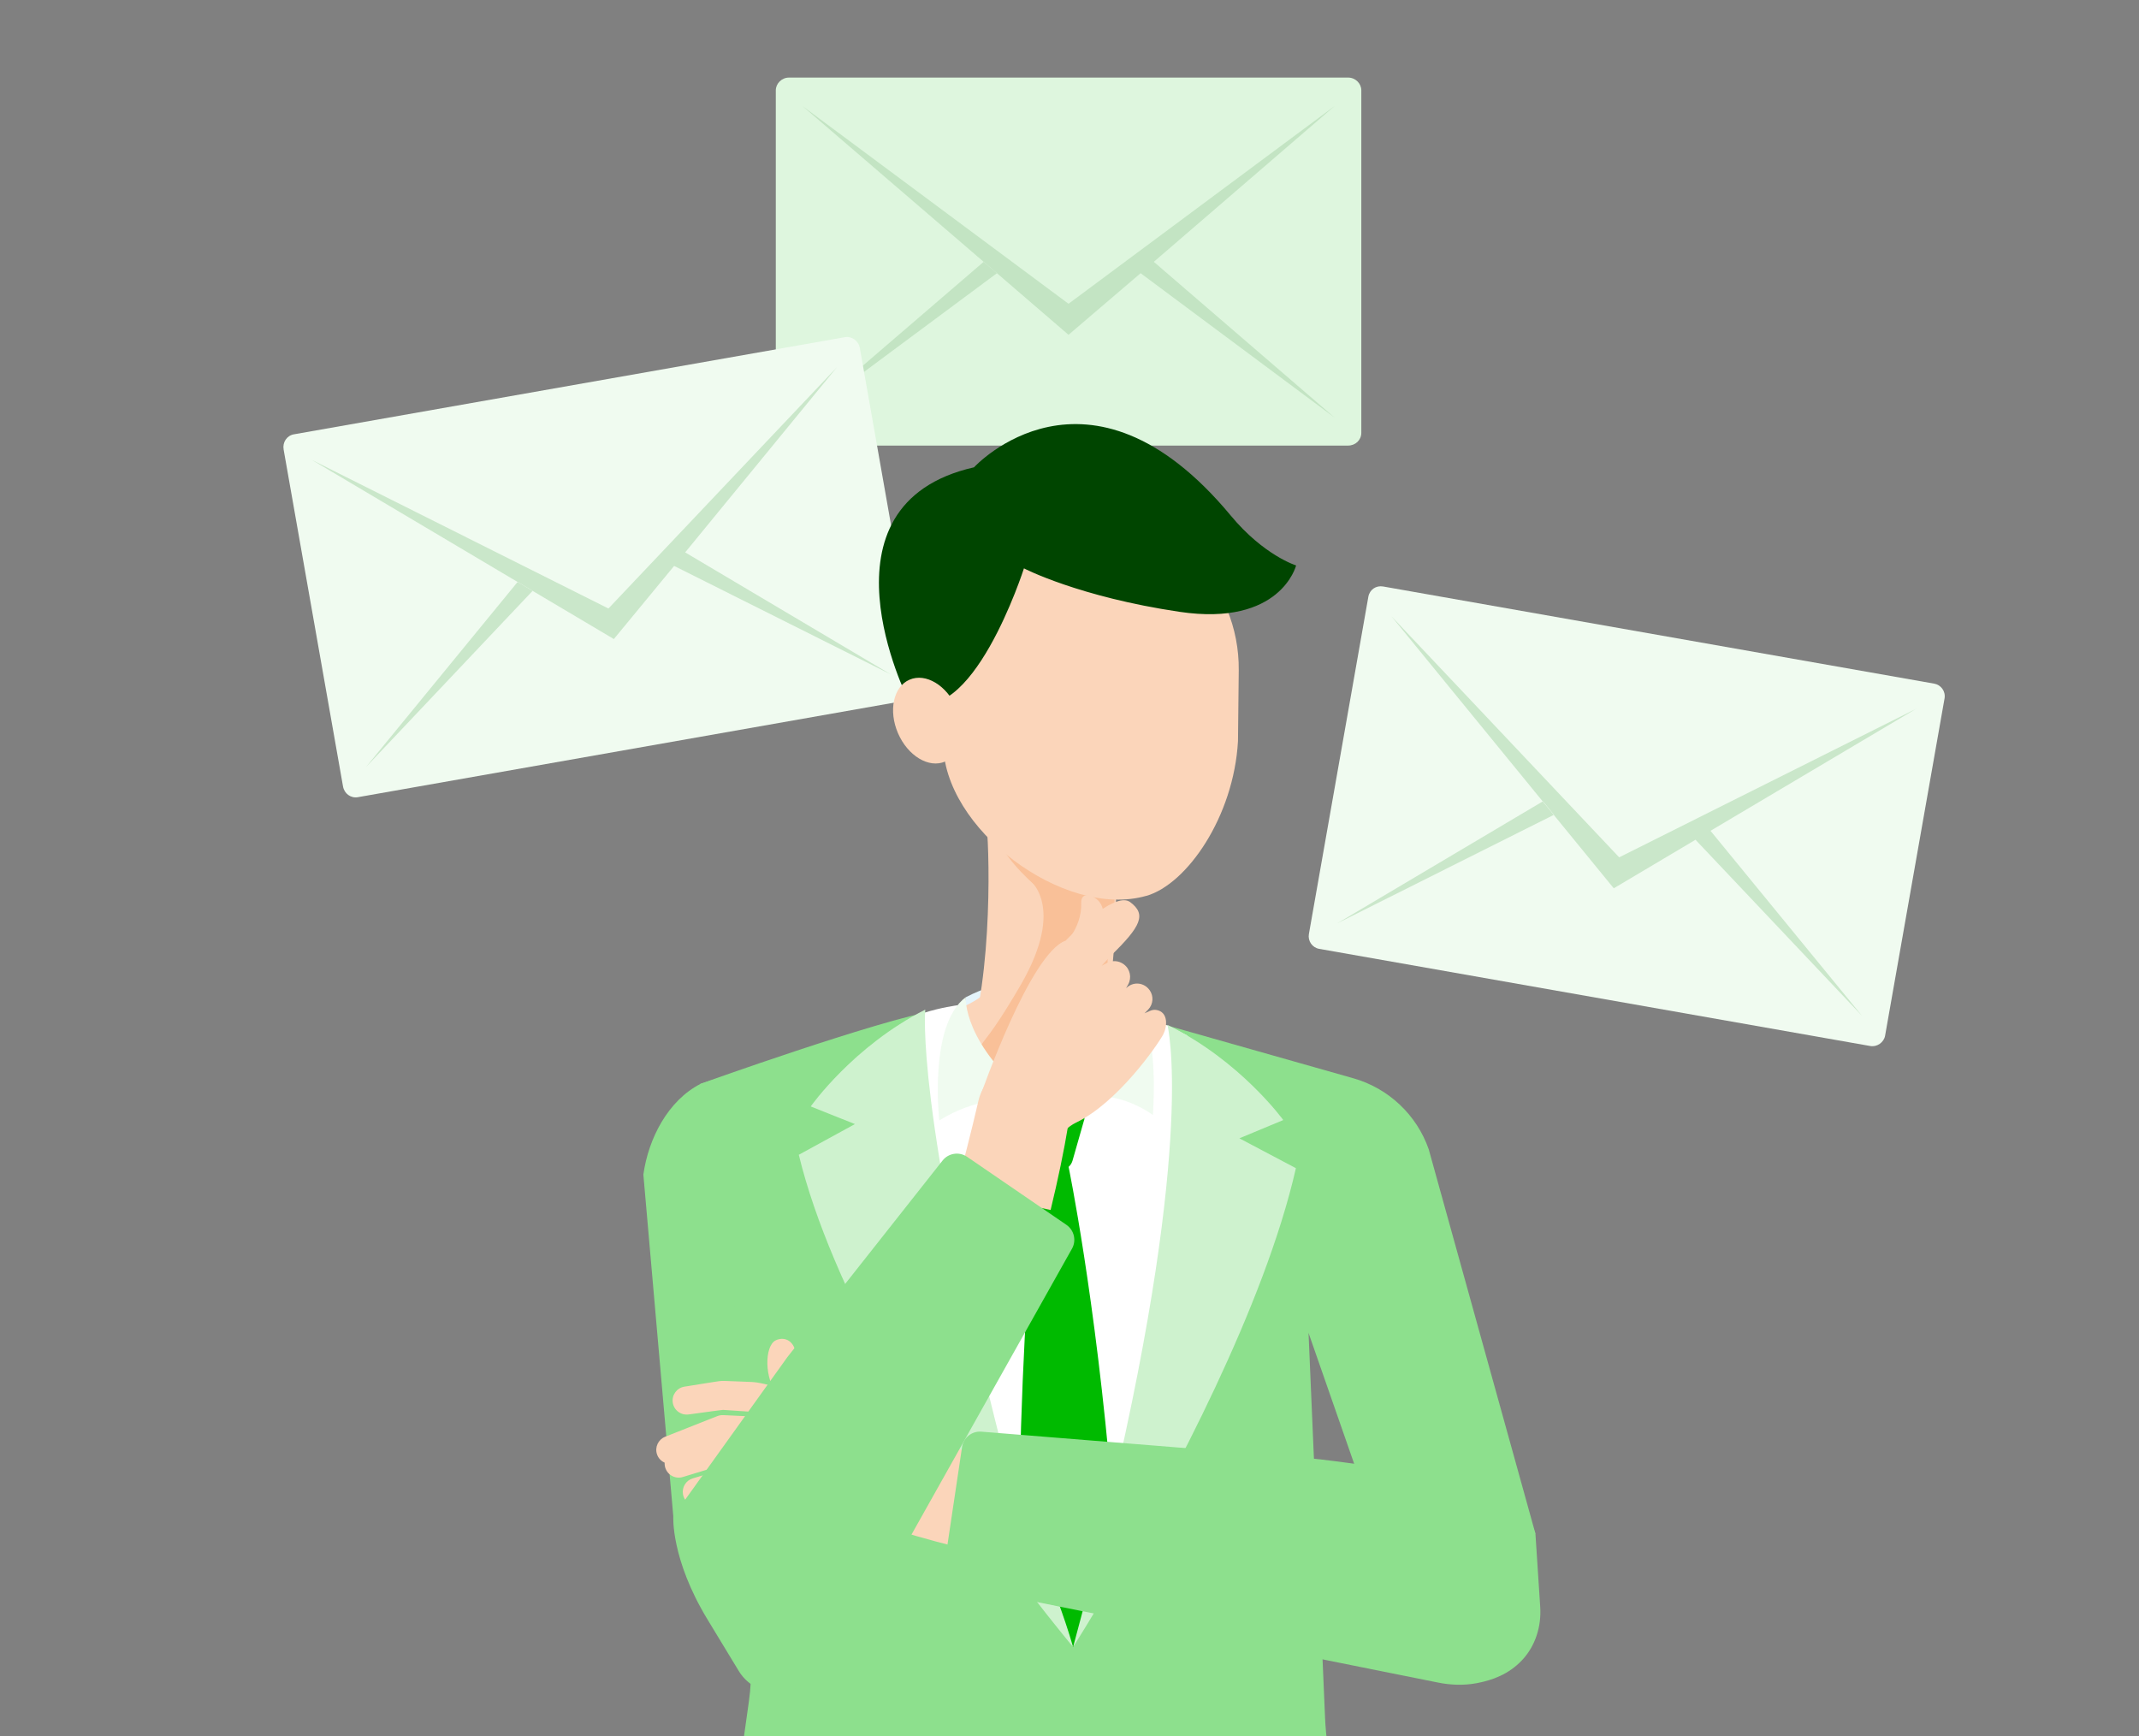<?xml version="1.0" encoding="UTF-8"?><svg id="_レイヤー_2" xmlns="http://www.w3.org/2000/svg" xmlns:xlink="http://www.w3.org/1999/xlink" viewBox="0 0 308 250"><rect x="0" y="0" width="308" height="250" fill="#808080" stroke="none"/><defs><style>.cls-1{fill:none;}.cls-2{clip-path:url(#clippath);}.cls-3{fill:#f9c098;}.cls-4{fill:#004500;}.cls-5{fill:#00ba00;}.cls-6,.cls-7{fill:#f0fbf0;}.cls-8{fill:#fbd5ba;}.cls-9{fill:#fff;}.cls-10{fill:#e4f4fb;}.cls-11{fill:#8de08d;}.cls-12{fill:#cef2ce;}.cls-13{fill:#cae7ca;}.cls-14{fill:#c3e4c3;}.cls-15{fill:#def6de;}.cls-15,.cls-7{fill-rule:evenodd;}</style><clipPath id="clippath"><rect class="cls-1" width="308" height="250"/></clipPath></defs><g id="txt"><g class="cls-2"><g><g><path class="cls-15" d="M113.61,11.17h80.51c1.05,0,1.9,.85,1.9,1.84V62.32c0,1.05-.85,1.84-1.9,1.84H113.61c-1.05,0-1.9-.79-1.9-1.84V13.01c0-.98,.85-1.84,1.9-1.84h0Z"/><g><polygon class="cls-14" points="115.51 60.16 143.55 39.34 141.64 37.7 115.51 60.16"/><polygon class="cls-14" points="192.21 15.24 153.86 43.74 115.51 15.24 141.64 37.7 141.65 37.7 143.55 39.34 143.55 39.34 153.86 48.21 164.24 39.34 192.21 60.16 166.14 37.7 192.21 15.24"/></g></g><g><path class="cls-7" d="M42.32,62.54l79.35-13.99c.97-.17,1.96,.52,2.14,1.56l8.55,48.5c.18,1.03-.51,2.02-1.48,2.19l-79.35,13.99c-1.03,.18-1.96-.52-2.14-1.56l-8.55-48.5c-.18-1.03,.45-2.01,1.48-2.19h0Z"/><g><polygon class="cls-13" points="120.5 52.89 87.61 87.62 44.9 66.22 74.53 83.8 74.54 83.79 76.7 85.08 76.69 85.08 88.39 92.02 97.07 81.49 128.29 97.12 98.66 79.54 120.5 52.89"/><polygon class="cls-13" points="52.7 110.45 76.69 85.08 74.53 83.8 52.7 110.45"/></g></g><g><path class="cls-7" d="M199.16,84.45l79.35,13.99c.97,.17,1.67,1.1,1.49,2.13l-8.56,48.56c-.17,.97-1.16,1.66-2.13,1.49l-79.35-13.99c-1.03-.18-1.66-1.16-1.49-2.13l8.56-48.56c.18-1.03,1.1-1.67,2.13-1.49h0Z"/><g><polygon class="cls-13" points="192.54 132.96 223.73 117.34 222.14 115.4 192.54 132.96"/><polygon class="cls-13" points="275.93 102.05 233.15 123.45 200.34 88.72 222.14 115.4 222.17 115.38 223.76 117.33 223.73 117.34 232.37 127.91 244.14 120.92 268.13 146.29 246.3 119.63 275.93 102.05"/></g></g><g><path class="cls-10" d="M160.54,142.68s-11.08-4.53-21.48,.92l-.48,2.95,22.9,2.05v-4.47l-.94-1.45Z"/><path class="cls-11" d="M106.97,154.08l-6.1,1.99c-4.66,2.38-7.5,7.84-8.23,13.06l4.31,49.22,11.55,16.78,5.85-41.71c-.96-12.83-.88-27.91-7.38-39.34Z"/><path class="cls-8" d="M135.77,145.67s2.9-.02,6.17-2.68c3.27-2.66,15.37,.52,15.37,.52,0,0,1.59,2.4,5.37,3.34,3.78,.94-4.8,13.36-4.8,13.36l-21.55-5.79-.55-8.76Z"/><path class="cls-8" d="M153.42,164.56c-1.96,3.38-5.74,5.05-9.38,4.47-1.09-.17-2.16-.54-3.17-1.12-4.39-2.54-5.89-8.16-3.35-12.55,5.14-8.88,5.07-28.99,4.64-35.34-.02-.3-.03-.6-.01-.89,.13-4.68,3.79-8.57,8.56-8.9,5.06-.34,9.44,3.48,9.79,8.54,.09,1.34,.44,7.33,.07,14.92-.48,9.79-2.16,22.25-7.14,30.86Z"/><path class="cls-3" d="M160.35,133.62c-7.06-1.8-14.17-7.37-17.39-13.75,.12-4.42,3.58-8.1,8.08-8.4,4.78-.32,8.92,3.29,9.24,8.07,.09,1.27,.42,6.92,.07,14.09Z"/><path class="cls-8" d="M165.07,128.99c-11.87,3.42-29.38-9.73-29.25-22.08l-2.2-10.85c.13-12.36,10.25-22.27,22.61-22.14h0c12.36,.13,22.27,10.25,22.14,22.61l-.11,10.19c-.61,10.87-7.34,20.59-13.19,22.28Z"/><path class="cls-11" d="M108.14,239.18c.06,1.98-.04,3.96-.32,5.92l-5.58,39.72c-.33,2.32,1.52,4.37,3.85,4.3,12.52,1.84,27.79,3.09,45.14,2.4,15.58-.62,29.31-2.67,40.76-5.1,.23,0,1.71-.08,2.77-1.35,.66-.79,1-1.85,.84-2.96l-4.42-30.67c-.2-1.35-.32-2.72-.38-4.09l-2.38-55.42,14.43,41.39,18.24-12.49-15.36-55.33c-1.74-4.98-5.79-8.8-10.87-10.24l-30.43-8.63c-.4-.11-1.67,1.07-1.85,1.44l-3.92,7.45c-5.12,11.45-17.11,1.9-17.65,1.65-3.07-1.42-2.38-8.36-3.45-11.87-.1-.34-2.23,.09-2.59,.15-8.8,1.52-34.1,10.61-34.1,10.61-4.49,4.79,2.75,16.96,5.79,37.01,2.89,19.03,1.47,46.1,1.47,46.1Z"/><path class="cls-4" d="M130.78,100.75s-14.19-28.09,9.47-33.46c0,0,16.37-17.87,36.97,6.95,4.77,5.75,9.41,7.18,9.41,7.18,0,0-2.21,8.84-16.77,6.68-14.56-2.16-22.42-6.26-22.42-6.26,0,0-7.59,23.72-16.66,18.9Z"/><path class="cls-8" d="M137.74,101.94c1.41,3.26,.67,6.72-1.66,7.72-2.33,1.01-5.36-.82-6.77-4.07-1.41-3.26-.67-6.72,1.66-7.72,2.33-1.01,5.36,.82,6.77,4.07Z"/><path class="cls-9" d="M150.71,231.24c-3.06-10.95-24.63-65.2-24.18-76.55,1.13-.38,2.07-7.38,6.51-8.84,2.41-.79,4.85-1.1,4.85-1.1l-1.29,7.31,15.37,8.09s4.92-4.37,10.15-9.08c1.24-1.11,.79-3.46,2.01-4.56l3.99,1.15,2.84,1.45c1.35,10.59,7.22,20.27,5.85,31.43-1.12,6.17-24.12,58.03-26.1,50.69Z"/><path class="cls-6" d="M166.01,160.56s-6.42-4.91-12.22-1.46c0,0,8.99-14.52,6.75-16.42,0,0,3.42,1.84,4.74,5.83,1.32,3.99,.73,12.06,.73,12.06Z"/><g><path class="cls-5" d="M156.09,161.33l-1.66,5.81c-.22,.76-.89,1.3-1.67,1.35l-1.88,.12c-.79,.05-1.52-.4-1.84-1.13l-2.33-5.45c-.23-.53-.2-1.13,.08-1.63l.71-1.29c.31-.56,.88-.92,1.51-.96l4.5-.29c.69-.05,1.36,.3,1.72,.89l.67,1.1c.27,.44,.34,.98,.2,1.48Z"/><path class="cls-5" d="M146.65,226.24c4.61,6.19,7.41,10.25,7.57,10.44,0,0,.29,.5,.29,.5,0,0,.24-.46,.27-.64,.12-.19,2.54-4.17,6.15-10.4-.24-3.86-.51-7.59-.81-11.15-2.39-28.39-6.26-47.02-6.26-47.02l-3.99,.3s-.22-.11-.23-.06c-1.34,9.68-2.4,25.49-2.79,43.87-.09,4.74-.16,9.52-.21,14.17Z"/></g><path class="cls-12" d="M115.02,166.28c4.72,19.46,19.37,43.07,28.48,56.47,4.34,6.38,10.88,14.23,11.02,14.42-2.6-9.11-8.28-21.13-10.19-28.57-12.56-49.04-11.1-63.22-11.1-63.22-10.39,5.26-16.49,13.94-16.49,13.94l6.36,2.54-8.08,4.42Z"/><path class="cls-12" d="M154.51,237.17c.12-.19,2.65-4.16,6.26-10.39,7.99-13.79,21.32-38.72,25.83-58.57l-8.14-4.3,6.32-2.63s-6.21-8.59-16.68-13.7c0,0,4.09,15.86-8.13,68.04-1.54,6.59-3.34,13.76-5.45,21.54Z"/><path class="cls-8" d="M123.45,212.1c1-3.64,4.69-5.78,8.34-4.89h.03c4.54,1.12,9.11,2.13,13.68,3.01-1.81,4.31-3.25,8.77-4.39,13.33-4.3-1-8.42-2.09-12.08-3.25-3.74-1.08-6.6-4.47-5.58-8.2Z"/><path class="cls-11" d="M221.09,220.83l.69,10.57c.18,2.81-.7,5.64-2.65,7.69-1.9,2-4.25,2.85-6.46,3.27-1.85,.35-3.75,.29-5.59-.08l-69.15-13.88c-1.31-.32-2.16-1.58-1.96-2.91l2.56-17.13c.2-1.35,1.42-2.32,2.78-2.21l35.92,2.89s41.06,1.95,43.85,11.79Z"/><g><path class="cls-8" d="M128.09,205.47s-10.9-4.13-13.67-11.3c-.63-1.63-2.07-1.54-2.78-1.14-1.52,.84-1.68,5.44,.45,8.04,.74,.9,1.74,1.55,1.66,2.61-.06,.92,1.95,1.62,4.59,2.92,3.21,1.58,10.54,3.89,10.54,3.89l-.79-5.02Z"/><g><path class="cls-8" d="M134.2,216.03s.16-4.66-5.25-9.87c-4.04-3.89-13.3-6.96-18.76-4.01-2.02,1.09,.49,10.56,.49,10.56,.36,.63,4.74,5.62,11.99,6.61,7.89,1.07,11.25-2.92,11.54-3.29Z"/><path class="cls-8" d="M115.43,215.3l-2.31,.13-2.31,.11c-1.54,.07-3.08,.11-4.63,.17l.42-.06c-.98,.21-1.97,.42-2.95,.62-.99,.2-1.97,.39-2.97,.55-1.11,.18-2.15-.56-2.34-1.67-.17-1.01,.45-1.98,1.4-2.27,.96-.3,1.93-.57,2.9-.84,.97-.27,1.94-.52,2.92-.77,.11-.03,.23-.05,.34-.05h.08c1.54-.08,3.08-.17,4.62-.24l2.31-.1,2.31-.07c1.24-.04,2.28,.94,2.32,2.18,.04,1.22-.91,2.25-2.12,2.32Z"/><path class="cls-8" d="M116.3,211.21l-11.55-.62,.76-.1-7.19,2.19c-1.07,.33-2.2-.28-2.53-1.35-.32-1.05,.26-2.15,1.28-2.51l7.11-2.43c.23-.08,.47-.11,.7-.1h.06s11.56,.43,11.56,.43c1.24,.05,2.21,1.09,2.17,2.33-.05,1.24-1.09,2.21-2.33,2.17,0,0-.03,0-.04,0Z"/><path class="cls-8" d="M114.2,208.72l-10.24-.46,.87-.13-7.67,2.55c-1.06,.35-2.21-.22-2.56-1.28-.34-1.02,.19-2.13,1.18-2.52l7.51-2.97c.26-.1,.54-.15,.8-.14h.07s10.24,.47,10.24,.47c1.24,.06,2.2,1.11,2.15,2.35-.06,1.24-1.11,2.2-2.35,2.15Z"/><path class="cls-8" d="M115.41,206.4l-3.58-2.1,.22,.11c-.12-.05-.4-.16-.65-.24-.26-.09-.52-.17-.79-.25-.54-.16-1.08-.32-1.61-.45-.26-.07-.52-.12-.72-.16l-.12-.02s0,0-.09-.01l-.45-.03-1.78-.12-1.78-.12h-.03s-.03,0,0,0c.04,0,.07,0,.11,0,.11,0,.04,0,.02,0l-.18,.02-.42,.05-.87,.11-3.52,.48h-.02c-1.11,.15-2.13-.62-2.28-1.73-.15-1.09,.6-2.1,1.68-2.27l3.55-.57,.9-.14,.47-.07,.26-.03c.06,0,.05-.01,.24-.02,.07,0,.15,0,.22,0h.09s1.79,.07,1.79,.07l1.79,.07,.45,.02s.22,.01,.35,.03c.14,.01,.22,.03,.33,.04,.38,.06,.71,.13,1.03,.2,.64,.14,1.24,.3,1.84,.48,.3,.09,.61,.18,.92,.27,.32,.1,.6,.19,1.03,.37,.05,.02,.1,.04,.15,.07l.07,.04,3.63,2.01c1.09,.6,1.48,1.97,.88,3.06-.6,1.09-1.97,1.48-3.06,.88-.01,0-.04-.02-.05-.03Z"/></g></g><g><path class="cls-3" d="M148.08,126.56s5.56,3.71-1.08,15.22c-1.15,1.99-3.25,5.52-5.19,7.97-6.81,8.62,17.47,1.38,17.47,1.38l.31-19.15-11.51-5.42Z"/><path class="cls-6" d="M149.03,158.67s-6.61-1.82-13.78,2.67c0,0-1.58-13.72,3.81-17.75,0,0-.53,6.78,9.97,15.08Z"/><g><g><path class="cls-8" d="M154.38,135.78l-.74-.25s.35-.36,.75-1.01c.62-.97,1.37-2.58,1.3-4.54-.04-1.22,.99-1.19,1.43-.99,.77,.36,1.2,.8,1.45,1.29,.1,.19,.17,.39,.22,.6,0,0,0,0,0,0,.06,.21,.09,.43,.12,.65,.24,1.85-4.53,4.25-4.53,4.25Z"/><path class="cls-8" d="M167.52,148.92c-.9,1.66-6.62,9.87-12.58,12.73-1.16,.56-2.08,1.5-2.68,2.64l-.63,1.2-10.4-7.87s7.11-20.41,12.21-22.17c0,0,.34-.36,.9-.9,.92-.89,2.43-2.29,3.97-3.36,1.72-1.2,3.46-2.01,4.43-1.29,2.36,1.76,1.58,3.47-2.79,7.72l-1.33,1.45,.78-.41c.77-.41,1.71-.34,2.41,.19l.03,.02c.89,.67,1.15,1.9,.61,2.88l-.3,.54,.2-.17c.97-.79,2.4-.61,3.14,.4l.03,.03c.63,.86,.55,2.05-.19,2.82l-.53,.54,.74-.33c.29-.13,.61-.21,.92-.16,1.84,.27,1.6,2.47,1.05,3.48Z"/></g><path class="cls-8" d="M148.99,153.3c-3.7-.75-7.28,1.59-8.12,5.25v.03c-1.06,4.56-2.21,9.1-3.48,13.58,4.66,.32,9.3,1.05,13.89,2.07,1.04-4.29,1.92-8.47,2.54-12.26,.72-3.83-1.02-7.91-4.82-8.68Z"/></g><path class="cls-11" d="M96.95,218.35s-.38,6.1,4.93,14.85l4.49,7.4c2.1,3.46,6.84,4.12,9.81,1.38l5-4.62c1.19-1.1,2.2-2.38,3-3.8l30.18-53.76c.66-1.18,.31-2.66-.8-3.43l-14.31-9.8c-1.13-.77-2.67-.54-3.52,.53l-22.35,28.31-16.44,22.93Z"/></g></g></g></g></g></svg>